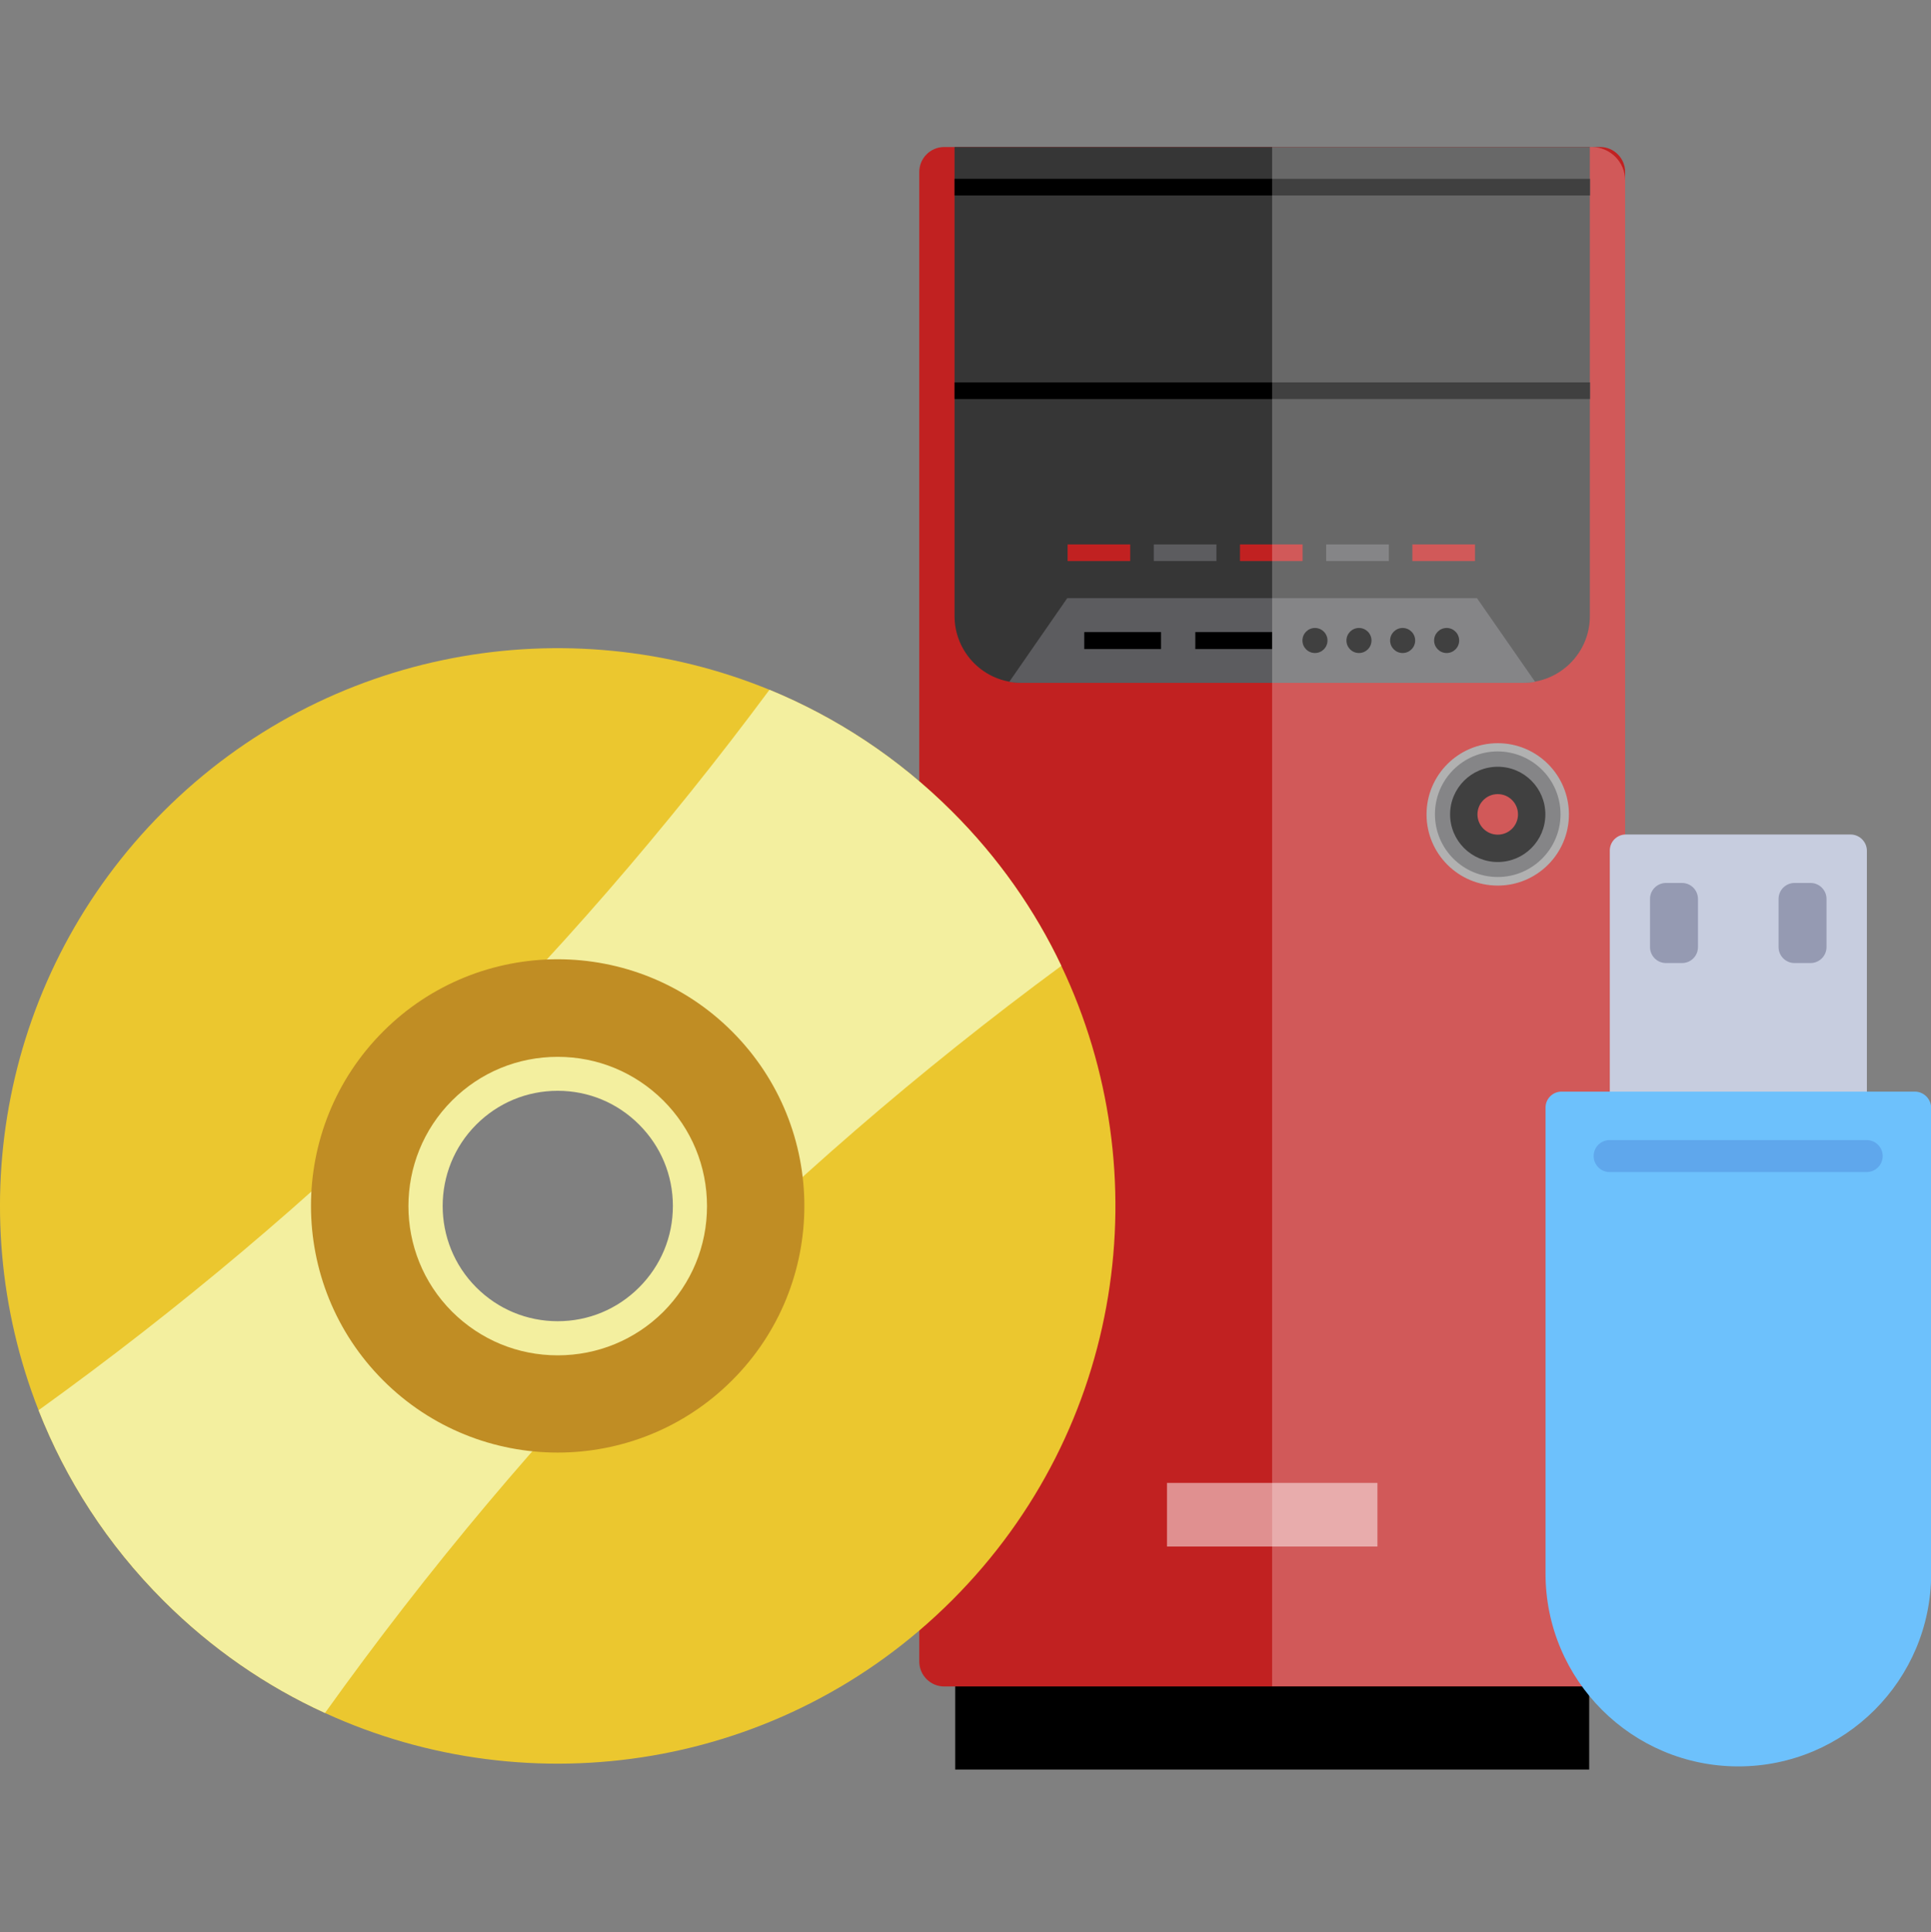 <?xml version="1.0" encoding="utf-8"?>
<!-- Generator: Adobe Illustrator 22.1.0, SVG Export Plug-In . SVG Version: 6.00 Build 0)  -->
<svg version="1.1" xmlns="http://www.w3.org/2000/svg" xmlns:xlink="http://www.w3.org/1999/xlink" x="0px" y="0px"
	 viewBox="0 0 1171.7 1172.2" style="enable-background:new 0 0 1171.7 1172.2;" xml:space="preserve">
<rect x="0" y="0" width="1171.7" height="1172.2" fill="#808080" stroke="none"/>
<style type="text/css">
	.st0{display:none;}
	.st1{display:inline;fill:none;}
	.st2{display:inline;fill:#FFFFFF;}
	.st3{fill:#C12121;}
	.st4{fill:#363636;}
	.st5{fill:#5C5C5F;}
	.st6{fill:#979797;}
	.st7{opacity:0.5;}
	.st8{fill:#FFFFFF;}
	.st9{opacity:0.25;}
	.st10{fill:#EBC72F;}
	.st11{fill:#F3EF9F;}
	.st12{fill:#C08D24;}
	.st13{fill:#C7CDDF;}
	.st14{fill:#959AB2;}
	.st15{fill:#6DC1FC;}
	.st16{fill:#5FA7EC;}
</style>
<g id="Прямоугольник_1_xA0_Изображение_1_">
</g>
<g id="Protection_of_software_and_audio_x2F_video_files_distributed__on_US__x28_копия_x29_">
	
		<g id="Защита_корпоративной_информации__от_утечки_данных_и_несанкциони_3_" class="st0">
		<rect x="-1371.2" y="229.8" class="st1" width="1620" height="588.5"/>
		<path class="st2" d="M-1322.9,249.7c-7,0-12.4,2.6-16.3,7.9c-3.8,5.3-5.8,12.6-5.8,22c0,19.6,7.3,29.4,22,29.4
			c6.2,0,13.6-1.5,22.4-4.6v15.6c-7.2,3-15.3,4.5-24.1,4.5c-12.8,0-22.5-3.9-29.3-11.6c-6.8-7.7-10.1-18.9-10.1-33.4
			c0-9.1,1.7-17.1,5-24c3.3-6.9,8.1-12.1,14.3-15.8c6.2-3.7,13.5-5.5,21.9-5.5c8.5,0,17.1,2.1,25.7,6.2l-6,15.1
			c-3.3-1.6-6.6-2.9-9.9-4.1C-1316.4,250.3-1319.7,249.7-1322.9,249.7z"/>
		<path class="st2" d="M-1222.2,289.6c0,10.9-2.9,19.5-8.6,25.6c-5.8,6.2-13.8,9.2-24.1,9.2c-6.4,0-12.1-1.4-17.1-4.2
			s-8.7-6.9-11.4-12.2s-4-11.5-4-18.5c0-11,2.9-19.5,8.6-25.6c5.7-6.1,13.8-9.1,24.1-9.1c6.4,0,12.1,1.4,17.1,4.2
			c4.9,2.8,8.7,6.8,11.4,12.1C-1223.6,276.4-1222.2,282.5-1222.2,289.6z M-1268.7,289.6c0,6.6,1.1,11.7,3.3,15.1
			c2.2,3.4,5.7,5.1,10.7,5.1c4.9,0,8.4-1.7,10.5-5.1c2.1-3.4,3.2-8.4,3.2-15.1c0-6.6-1.1-11.6-3.2-15c-2.2-3.3-5.7-5-10.6-5
			c-4.9,0-8.4,1.7-10.6,5S-1268.7,282.9-1268.7,289.6z"/>
		<path class="st2" d="M-1170.2,324.5c-7.9,0-14.1-2.9-18.6-8.6h-1c0.6,5.6,1,8.8,1,9.7v27.2h-18.3v-96.7h14.9l2.6,8.7h0.8
			c4.3-6.6,10.6-10,19-10c7.9,0,14.1,3.1,18.6,9.2c4.5,6.1,6.7,14.6,6.7,25.5c0,7.2-1.1,13.4-3.2,18.7c-2.1,5.3-5.1,9.3-9,12.1
			C-1160.4,323.1-1165,324.5-1170.2,324.5z M-1175.6,269.5c-4.5,0-7.8,1.4-9.9,4.2c-2.1,2.8-3.2,7.4-3.2,13.8v2
			c0,7.2,1.1,12.4,3.2,15.5c2.1,3.1,5.5,4.7,10.2,4.7c8.2,0,12.3-6.8,12.3-20.3c0-6.6-1-11.6-3-14.9
			C-1168.1,271.1-1171.3,269.5-1175.6,269.5z"/>
		<path class="st2" d="M-1138.9,256.1h20.1l12.7,37.8c1.1,3.3,1.8,7.2,2.2,11.7h0.4c0.4-4.1,1.3-8,2.6-11.7l12.4-37.8h19.6
			l-28.4,75.7c-2.6,7-6.3,12.3-11.1,15.7c-4.8,3.5-10.5,5.2-16.9,5.2c-3.2,0-6.3-0.3-9.3-1v-14.5c2.2,0.5,4.6,0.8,7.2,0.8
			c3.2,0,6.1-1,8.5-3c2.4-2,4.3-5,5.7-9l1.1-3.3L-1138.9,256.1z"/>
		<path class="st2" d="M-990.5,324.5c-7.9,0-14.1-2.9-18.6-8.6h-1c0.6,5.6,1,8.8,1,9.7v27.2h-18.3v-96.7h14.9l2.6,8.7h0.8
			c4.3-6.6,10.6-10,19-10c7.9,0,14.1,3.1,18.6,9.2c4.5,6.1,6.7,14.6,6.7,25.5c0,7.2-1.1,13.4-3.2,18.7c-2.1,5.3-5.1,9.3-9,12.1
			C-980.7,323.1-985.2,324.5-990.5,324.5z M-995.9,269.5c-4.5,0-7.8,1.4-9.9,4.2c-2.1,2.8-3.2,7.4-3.2,13.8v2
			c0,7.2,1.1,12.4,3.2,15.5c2.1,3.1,5.5,4.7,10.2,4.7c8.2,0,12.3-6.8,12.3-20.3c0-6.6-1-11.6-3-14.9
			C-988.4,271.1-991.5,269.5-995.9,269.5z"/>
		<path class="st2" d="M-912,254.8c2.5,0,4.5,0.2,6.2,0.5l-1.4,17.2c-1.5-0.4-3.3-0.6-5.4-0.6c-5.8,0-10.4,1.5-13.7,4.5
			c-3.3,3-4.9,7.2-4.9,12.6v34.2h-18.3v-67.1h13.9l2.7,11.3h0.9c2.1-3.8,4.9-6.8,8.4-9.1C-920,256-916.2,254.8-912,254.8z"/>
		<path class="st2" d="M-832.6,289.6c0,10.9-2.9,19.5-8.6,25.6c-5.8,6.2-13.8,9.2-24.1,9.2c-6.4,0-12.1-1.4-17.1-4.2
			s-8.7-6.9-11.4-12.2s-4-11.5-4-18.5c0-11,2.9-19.5,8.6-25.6c5.7-6.1,13.8-9.1,24.1-9.1c6.4,0,12.1,1.4,17.1,4.2
			c4.9,2.8,8.7,6.8,11.4,12.1C-834,276.4-832.6,282.5-832.6,289.6z M-879.1,289.6c0,6.6,1.1,11.7,3.3,15.1c2.2,3.4,5.7,5.1,10.7,5.1
			c4.9,0,8.4-1.7,10.5-5.1c2.1-3.4,3.2-8.4,3.2-15.1c0-6.6-1.1-11.6-3.2-15c-2.2-3.3-5.7-5-10.6-5c-4.9,0-8.4,1.7-10.6,5
			S-879.1,282.9-879.1,289.6z"/>
		<path class="st2" d="M-789.2,309.9c3.2,0,7-0.7,11.5-2.1v13.6c-4.6,2-10.2,3.1-16.8,3.1c-7.3,0-12.7-1.9-16-5.6
			c-3.3-3.7-5-9.3-5-16.7v-32.4h-8.8v-7.7l10.1-6.1l5.3-14.2h11.7v14.3h18.8v13.8h-18.8v32.4c0,2.6,0.7,4.5,2.2,5.8
			C-793.5,309.2-791.6,309.9-789.2,309.9z"/>
		<path class="st2" d="M-733.7,324.5c-10.8,0-19.3-3-25.3-8.9c-6.1-6-9.1-14.4-9.1-25.3c0-11.3,2.8-19.9,8.4-26.1
			c5.6-6.1,13.4-9.2,23.3-9.2c9.5,0,16.9,2.7,22.2,8.1s7.9,12.9,7.9,22.4v8.9h-43.3c0.2,5.2,1.7,9.3,4.6,12.2
			c2.9,2.9,6.9,4.4,12.1,4.4c4,0,7.9-0.4,11.5-1.3s7.4-2.2,11.3-4v14.2c-3.2,1.6-6.6,2.8-10.3,3.6
			C-724,324.1-728.5,324.5-733.7,324.5z M-736.3,267.9c-3.9,0-6.9,1.2-9.1,3.7c-2.2,2.5-3.5,6-3.8,10.5h25.7
			c-0.1-4.5-1.3-8-3.5-10.5S-732.4,267.9-736.3,267.9z"/>
		<path class="st2" d="M-664.2,324.5c-20.9,0-31.4-11.5-31.4-34.4c0-11.4,2.8-20.1,8.5-26.2c5.7-6,13.8-9,24.4-9
			c7.8,0,14.7,1.5,20.9,4.6l-5.4,14.2c-2.9-1.2-5.6-2.1-8-2.9c-2.5-0.7-5-1.1-7.4-1.1c-9.5,0-14.3,6.8-14.3,20.3
			c0,13.1,4.8,19.7,14.3,19.7c3.5,0,6.8-0.5,9.8-1.4c3-0.9,6-2.4,9-4.4v15.7c-3,1.9-6,3.2-9,3.9
			C-655.8,324.1-659.6,324.5-664.2,324.5z"/>
		<path class="st2" d="M-599.9,309.9c3.2,0,7-0.7,11.5-2.1v13.6c-4.6,2-10.2,3.1-16.8,3.1c-7.3,0-12.7-1.9-16-5.6
			c-3.3-3.7-5-9.3-5-16.7v-32.4h-8.8v-7.7l10.1-6.1l5.3-14.2h11.7v14.3h18.8v13.8h-18.8v32.4c0,2.6,0.7,4.5,2.2,5.8
			C-604.2,309.2-602.3,309.9-599.9,309.9z"/>
		<path class="st2" d="M-575.6,238.7c0-6,3.3-8.9,10-8.9c6.6,0,10,3,10,8.9c0,2.8-0.8,5.1-2.5,6.6c-1.7,1.6-4.2,2.4-7.5,2.4
			C-572.3,247.8-575.6,244.8-575.6,238.7z M-556.5,323.3h-18.3v-67.1h18.3V323.3z"/>
		<path class="st2" d="M-476.2,289.6c0,10.9-2.9,19.5-8.6,25.6c-5.8,6.2-13.8,9.2-24.1,9.2c-6.4,0-12.1-1.4-17.1-4.2
			s-8.7-6.9-11.4-12.2s-4-11.5-4-18.5c0-11,2.9-19.5,8.6-25.6c5.7-6.1,13.8-9.1,24.1-9.1c6.4,0,12.1,1.4,17.1,4.2
			c4.9,2.8,8.7,6.8,11.4,12.1C-477.6,276.4-476.2,282.5-476.2,289.6z M-522.7,289.6c0,6.6,1.1,11.7,3.3,15.1
			c2.2,3.4,5.7,5.1,10.7,5.1c4.9,0,8.4-1.7,10.5-5.1c2.1-3.4,3.2-8.4,3.2-15.1c0-6.6-1.1-11.6-3.2-15c-2.2-3.3-5.7-5-10.6-5
			c-4.9,0-8.4,1.7-10.6,5S-522.7,282.9-522.7,289.6z"/>
		<path class="st2" d="M-399.1,323.3h-18.3V284c0-4.8-0.9-8.5-2.6-10.9c-1.7-2.4-4.5-3.6-8.2-3.6c-5.1,0-8.8,1.7-11.1,5.1
			s-3.4,9.1-3.4,17v31.6h-18.3v-67.1h14l2.5,8.6h1c2-3.2,4.9-5.7,8.4-7.4c3.6-1.7,7.7-2.5,12.2-2.5c7.8,0,13.7,2.1,17.8,6.3
			c4,4.2,6.1,10.3,6.1,18.3V323.3z"/>
		<path class="st2" d="M-1306.4,470.9l-5.2-23.5l-7-29.7h-0.4l-12.3,53.2h-19.7l-19.1-67.1h18.3l7.7,29.7c1.2,5.3,2.5,12.7,3.8,22
			h0.4c0.2-3,0.9-7.9,2.1-14.5l1-5.1l8.3-32.2h20.2l7.9,32.2c0.2,0.9,0.4,2.2,0.8,3.9c0.3,1.7,0.7,3.6,1,5.5
			c0.3,1.9,0.6,3.8,0.9,5.7c0.3,1.9,0.4,3.4,0.5,4.5h0.4c0.4-2.9,1-6.8,1.9-11.9c0.9-5,1.6-8.4,2-10.2l8-29.7h18l-19.3,67.1H-1306.4
			z"/>
		<path class="st2" d="M-1257.1,386.3c0-6,3.3-8.9,10-8.9c6.6,0,10,3,10,8.9c0,2.8-0.8,5.1-2.5,6.6c-1.7,1.6-4.2,2.4-7.5,2.4
			C-1253.8,395.4-1257.1,392.4-1257.1,386.3z M-1238,470.9h-18.3v-67.1h18.3V470.9z"/>
		<path class="st2" d="M-1190.5,457.5c3.2,0,7-0.7,11.5-2.1V469c-4.6,2-10.2,3.1-16.8,3.1c-7.3,0-12.7-1.9-16-5.6
			c-3.3-3.7-5-9.3-5-16.7v-32.4h-8.8v-7.7l10.1-6.1l5.3-14.2h11.7v14.3h18.8v13.8h-18.8v32.4c0,2.6,0.7,4.5,2.2,5.8
			C-1194.9,456.8-1192.9,457.5-1190.5,457.5z"/>
		<path class="st2" d="M-1103.4,470.9h-18.3v-39.2c0-9.7-3.6-14.5-10.8-14.5c-5.1,0-8.8,1.7-11.1,5.2s-3.4,9.1-3.4,16.9v31.6h-18.3
			v-93.5h18.3v19c0,1.5-0.1,5-0.4,10.5l-0.4,5.4h1c4.1-6.6,10.6-9.8,19.5-9.8c7.9,0,13.9,2.1,18,6.4c4.1,4.2,6.1,10.3,6.1,18.3
			V470.9z"/>
		<path class="st2" d="M-1015.3,402.4c7.9,0,14.1,3.1,18.6,9.3c4.5,6.2,6.7,14.7,6.7,25.4c0,11.1-2.3,19.7-6.9,25.8
			c-4.6,6.1-10.9,9.1-18.9,9.1c-7.9,0-14.1-2.9-18.6-8.6h-1.3l-3.1,7.4h-14v-93.5h18.3v21.7c0,2.8-0.2,7.2-0.7,13.3h0.7
			C-1030,405.8-1023.7,402.4-1015.3,402.4z M-1021.2,417.1c-4.5,0-7.8,1.4-9.9,4.2c-2.1,2.8-3.2,7.4-3.2,13.8v2
			c0,7.2,1.1,12.4,3.2,15.5c2.1,3.1,5.5,4.7,10.2,4.7c3.8,0,6.8-1.7,9-5.2c2.2-3.5,3.3-8.5,3.3-15.1s-1.1-11.6-3.4-14.9
			C-1014.2,418.8-1017.3,417.1-1021.2,417.1z"/>
		<path class="st2" d="M-975.6,386.3c0-6,3.3-8.9,10-8.9c6.6,0,10,3,10,8.9c0,2.8-0.8,5.1-2.5,6.6c-1.7,1.6-4.2,2.4-7.5,2.4
			C-972.3,395.4-975.6,392.4-975.6,386.3z M-956.5,470.9h-18.3v-67.1h18.3V470.9z"/>
		<path class="st2" d="M-875.3,470.9h-18.3v-39.2c0-4.8-0.9-8.5-2.6-10.9c-1.7-2.4-4.5-3.6-8.2-3.6c-5.1,0-8.8,1.7-11.1,5.1
			s-3.4,9.1-3.4,17v31.6h-18.3v-67.1h14l2.5,8.6h1c2-3.2,4.9-5.7,8.4-7.4c3.6-1.7,7.7-2.5,12.2-2.5c7.8,0,13.7,2.1,17.8,6.3
			c4,4.2,6.1,10.3,6.1,18.3V470.9z"/>
		<path class="st2" d="M-835.2,472.1c-7.9,0-14.1-3.1-18.6-9.2c-4.5-6.1-6.8-14.6-6.8-25.5c0-11,2.3-19.6,6.9-25.7
			c4.6-6.1,10.9-9.2,18.9-9.2c8.4,0,14.9,3.3,19.3,9.8h0.6c-0.9-5-1.4-9.5-1.4-13.4v-21.5h18.4v93.5h-14.1l-3.5-8.7h-0.8
			C-820.3,468.7-826.6,472.1-835.2,472.1z M-828.7,457.5c4.7,0,8.1-1.4,10.3-4.1c2.2-2.7,3.4-7.3,3.6-13.9v-2
			c0-7.2-1.1-12.4-3.3-15.5c-2.2-3.1-5.8-4.7-10.8-4.7c-4.1,0-7.3,1.7-9.5,5.2c-2.3,3.5-3.4,8.5-3.4,15.1s1.1,11.6,3.4,14.9
			S-833,457.5-828.7,457.5z"/>
		<path class="st2" d="M-779.4,386.3c0-6,3.3-8.9,10-8.9c6.6,0,10,3,10,8.9c0,2.8-0.8,5.1-2.5,6.6c-1.7,1.6-4.2,2.4-7.5,2.4
			C-776,395.4-779.4,392.4-779.4,386.3z M-760.3,470.9h-18.3v-67.1h18.3V470.9z"/>
		<path class="st2" d="M-679.1,470.9h-18.3v-39.2c0-4.8-0.9-8.5-2.6-10.9c-1.7-2.4-4.5-3.6-8.2-3.6c-5.1,0-8.8,1.7-11.1,5.1
			s-3.4,9.1-3.4,17v31.6H-741v-67.1h14l2.5,8.6h1c2-3.2,4.9-5.7,8.4-7.4c3.6-1.7,7.7-2.5,12.2-2.5c7.8,0,13.7,2.1,17.8,6.3
			c4,4.2,6.1,10.3,6.1,18.3V470.9z"/>
		<path class="st2" d="M-601.8,403.7v9.3l-10.5,2.7c1.9,3,2.9,6.4,2.9,10.1c0,7.2-2.5,12.8-7.5,16.8c-5,4-12,6-20.9,6l-3.3-0.2
			l-2.7-0.3c-1.9,1.4-2.8,3-2.8,4.8c0,2.6,3.4,4,10.1,4h11.4c7.4,0,13,1.6,16.8,4.7c3.9,3.2,5.8,7.8,5.8,13.9
			c0,7.8-3.3,13.9-9.8,18.3c-6.5,4.3-15.9,6.5-28.2,6.5c-9.4,0-16.5-1.6-21.5-4.9c-4.9-3.3-7.4-7.8-7.4-13.7c0-4,1.3-7.4,3.8-10.1
			c2.5-2.7,6.2-4.7,11.1-5.8c-1.9-0.8-3.5-2.1-4.9-3.9c-1.4-1.8-2.1-3.8-2.1-5.8c0-2.6,0.7-4.7,2.2-6.4c1.5-1.7,3.6-3.4,6.4-5
			c-3.5-1.5-6.3-4-8.4-7.3c-2.1-3.4-3.1-7.3-3.1-11.9c0-7.3,2.4-13,7.1-17c4.8-4,11.6-6,20.4-6c1.9,0,4.1,0.2,6.7,0.5
			c2.6,0.3,4.2,0.6,5,0.8H-601.8z M-653.6,480.3c0,2.5,1.2,4.5,3.6,5.9c2.4,1.4,5.8,2.2,10.2,2.2c6.6,0,11.7-0.9,15.4-2.7
			s5.6-4.3,5.6-7.4c0-2.5-1.1-4.3-3.3-5.2c-2.2-1-5.6-1.4-10.2-1.4h-9.5c-3.4,0-6.2,0.8-8.4,2.4
			C-652.5,475.6-653.6,477.7-653.6,480.3z M-646.9,425.7c0,3.6,0.8,6.5,2.5,8.6c1.7,2.1,4.2,3.2,7.6,3.2c3.4,0,6-1.1,7.6-3.2
			c1.6-2.1,2.4-5,2.4-8.6c0-8.1-3.3-12.1-10-12.1C-643.6,413.6-646.9,417.6-646.9,425.7z"/>
		<path class="st2" d="M-1353.6,656.7c2.4,0,4.4-0.2,6.2-0.6v3c-1.8,0.6-3.9,0.9-6.2,0.9c-3.6,0-6.3-1-8-2.9c-1.7-1.9-2.6-5-2.6-9.1
			v-26.4h-6.1v-2.2l6.1-1.7l1.9-9.2h1.9v9.9h12v3.2h-12v25.9c0,3.1,0.6,5.5,1.7,7C-1357.7,655.9-1356,656.7-1353.6,656.7z"/>
		<path class="st2" d="M-1304.8,638.8c0,6.7-1.6,11.9-4.9,15.6s-7.7,5.6-13.4,5.6c-3.6,0-6.7-0.9-9.5-2.6c-2.7-1.7-4.8-4.2-6.3-7.4
			c-1.5-3.2-2.2-7-2.2-11.2c0-6.7,1.6-11.9,4.9-15.6c3.2-3.7,7.7-5.6,13.3-5.6c5.6,0,10,1.9,13.2,5.7
			C-1306.4,627-1304.8,632.2-1304.8,638.8z M-1337.1,638.8c0,5.6,1.2,10,3.7,13.1c2.5,3.1,6,4.7,10.5,4.7s8-1.6,10.5-4.7
			s3.7-7.5,3.7-13.1c0-5.6-1.2-10-3.7-13.1c-2.5-3.1-6-4.7-10.5-4.7s-8,1.5-10.4,4.6C-1335.8,628.7-1337.1,633.1-1337.1,638.8z"/>
		<path class="st2" d="M-1256,660c-6.3,0-10.9-2.4-13.8-7.1h-0.3l0.1,3.2c0.1,1.9,0.2,3.9,0.2,6.1v15.6h-3.7v-59.4h3.2l0.7,5.8h0.2
			c2.8-4.4,7.3-6.6,13.5-6.6c5.5,0,9.7,1.8,12.6,5.4c2.9,3.6,4.3,8.9,4.3,15.8c0,6.7-1.5,11.9-4.6,15.6
			C-1246.6,658.2-1250.7,660-1256,660z M-1256.1,656.7c4.2,0,7.4-1.6,9.7-4.7c2.3-3.1,3.4-7.5,3.4-13c0-12-4.3-18-13-18
			c-4.8,0-8.3,1.3-10.5,3.9c-2.2,2.6-3.3,6.9-3.3,12.8v1.2c0,6.4,1.1,11,3.2,13.7C-1264.4,655.3-1260.9,656.7-1256.1,656.7z"/>
		<path class="st2" d="M-1199.2,659.3v-26.5c0-4.1-0.9-7.1-2.6-9s-4.4-2.8-8-2.8c-4.9,0-8.5,1.2-10.7,3.7s-3.4,6.5-3.4,12v22.6h-3.7
			v-58.5h3.7v18.6l-0.2,5.2h0.3c1.5-2.5,3.5-4.2,5.8-5.3c2.3-1.1,5.2-1.7,8.7-1.7c9.3,0,13.9,5,13.9,14.9v26.7H-1199.2z"/>
		<path class="st2" d="M-1189.1,618.4h3.8l8.6,22.9c2.6,7,4.3,11.8,5,14.3h0.2c1.1-3.2,2.8-8.1,5.2-14.5l8.6-22.7h3.8l-18.3,47.5
			c-1.5,3.9-2.7,6.5-3.7,7.8c-1,1.4-2.2,2.4-3.5,3c-1.3,0.7-3,1-4.9,1c-1.4,0-3-0.3-4.8-0.8v-3.2c1.5,0.4,3,0.6,4.7,0.6
			c1.3,0,2.4-0.3,3.4-0.9s1.9-1.5,2.7-2.8c0.8-1.3,1.7-3.3,2.7-6c1-2.7,1.7-4.5,2-5.4L-1189.1,618.4z"/>
		<path class="st2" d="M-1121.6,648.6c0,3.7-1.4,6.5-4.2,8.4s-6.7,3-11.8,3c-5.5,0-9.8-0.8-13-2.5v-4c4.1,2.1,8.4,3.1,13,3.1
			c4,0,7.1-0.7,9.2-2c2.1-1.3,3.1-3.1,3.1-5.4c0-2.1-0.8-3.8-2.5-5.2c-1.7-1.4-4.4-2.8-8.2-4.1c-4.1-1.5-7-2.8-8.6-3.8
			s-2.9-2.3-3.7-3.6c-0.8-1.3-1.3-3-1.3-4.9c0-3.1,1.3-5.5,3.9-7.3c2.6-1.8,6.2-2.7,10.8-2.7c4.4,0,8.6,0.8,12.6,2.5l-1.4,3.4
			c-4-1.7-7.7-2.5-11.2-2.5c-3.3,0-6,0.6-7.9,1.7c-2,1.1-2.9,2.6-2.9,4.6c0,2.1,0.8,3.8,2.3,5.1s4.5,2.7,8.9,4.3
			c3.7,1.3,6.4,2.5,8,3.6c1.7,1.1,2.9,2.3,3.8,3.6C-1122,645.2-1121.6,646.8-1121.6,648.6z"/>
		<path class="st2" d="M-1111.6,607c0-2.4,0.8-3.6,2.4-3.6c0.8,0,1.4,0.3,1.8,0.9c0.4,0.6,0.7,1.5,0.7,2.7c0,1.1-0.2,2-0.7,2.7
			c-0.4,0.7-1,1-1.8,1C-1110.8,610.7-1111.6,609.5-1111.6,607z M-1107.3,659.3h-3.7v-40.9h3.7V659.3z"/>
		<path class="st2" d="M-1077.3,660c-5.8,0-10.4-1.8-13.7-5.5s-5-8.8-5-15.4c0-6.8,1.7-12,5.2-15.8c3.4-3.8,8.1-5.7,14.1-5.7
			c3.5,0,6.9,0.6,10.2,1.8l-1,3.3c-3.5-1.2-6.6-1.8-9.2-1.8c-5,0-8.8,1.5-11.4,4.6c-2.6,3.1-3.9,7.6-3.9,13.4c0,5.5,1.3,9.8,3.9,13
			c2.6,3.1,6.2,4.7,10.8,4.7c3.7,0,7.2-0.7,10.3-2v3.5C-1069.6,659.4-1073.1,660-1077.3,660z"/>
		<path class="st2" d="M-1032.2,659.3l-0.9-6.5h-0.3c-2.1,2.6-4.2,4.5-6.3,5.6c-2.2,1.1-4.7,1.6-7.7,1.6c-4,0-7.1-1-9.4-3.1
			c-2.2-2.1-3.3-4.9-3.3-8.5c0-4,1.7-7.1,5-9.3c3.3-2.2,8.1-3.4,14.4-3.5l7.8-0.2v-2.7c0-3.9-0.8-6.8-2.4-8.8c-1.6-2-4.1-3-7.6-3
			c-3.8,0-7.7,1.1-11.8,3.2l-1.4-3.2c4.5-2.1,8.9-3.2,13.3-3.2c4.5,0,7.8,1.2,10.1,3.5c2.2,2.3,3.3,6,3.3,10.9v27.2H-1032.2z
			 M-1047.3,656.6c4.4,0,7.8-1.2,10.3-3.7c2.5-2.5,3.8-6,3.8-10.4v-4l-7.1,0.3c-5.7,0.3-9.8,1.2-12.3,2.7c-2.4,1.5-3.7,3.9-3.7,7.1
			c0,2.6,0.8,4.5,2.3,6S-1050.1,656.6-1047.3,656.6z"/>
		<path class="st2" d="M-1012.5,659.3h-3.7v-58.5h3.7V659.3z"/>
		<path class="st2" d="M-945,638.8c0,6.7-1.6,11.9-4.9,15.6s-7.7,5.6-13.4,5.6c-3.6,0-6.7-0.9-9.5-2.6c-2.7-1.7-4.8-4.2-6.3-7.4
			c-1.5-3.2-2.2-7-2.2-11.2c0-6.7,1.6-11.9,4.9-15.6c3.2-3.7,7.7-5.6,13.3-5.6c5.6,0,10,1.9,13.2,5.7
			C-946.6,627-945,632.2-945,638.8z M-977.3,638.8c0,5.6,1.2,10,3.7,13.1s6,4.7,10.5,4.7s8-1.6,10.5-4.7c2.5-3.1,3.7-7.5,3.7-13.1
			c0-5.6-1.2-10-3.7-13.1c-2.5-3.1-6-4.7-10.5-4.7s-8,1.5-10.4,4.6C-976.1,628.7-977.3,633.1-977.3,638.8z"/>
		<path class="st2" d="M-916.5,617.6c5.7,0,10,1.8,12.9,5.4c2.9,3.6,4.3,8.9,4.3,15.8c0,6.8-1.5,12-4.6,15.7
			c-3,3.7-7.3,5.5-12.8,5.5c-2.9,0-5.5-0.6-7.9-1.8s-4.2-2.9-5.5-5.1h-0.3l-1.1,6.2h-2.3v-58.5h3.7v14.7c0,2.2-0.1,4.2-0.2,6.1
			l-0.1,3.2h0.3c1.6-2.5,3.4-4.3,5.6-5.4C-922.2,618.2-919.5,617.6-916.5,617.6z M-916.5,621c-4.8,0-8.3,1.4-10.3,4.1
			c-2.1,2.8-3.1,7.3-3.1,13.6v0.6c0,6.2,1.1,10.6,3.3,13.3c2.2,2.7,5.5,4,10.1,4c4.5,0,7.8-1.6,10.1-4.7c2.3-3.1,3.4-7.6,3.4-13.3
			C-903.1,626.9-907.6,621-916.5,621z"/>
		<path class="st2" d="M-893.3,677.7c-2,0-3.7-0.3-5.1-0.9v-3.2c1.7,0.5,3.3,0.8,4.9,0.8c3.8,0,5.7-2.2,5.7-6.6v-49.3h3.7v48.8
			c0,3.4-0.8,6-2.4,7.8C-888.1,676.8-890.4,677.7-893.3,677.7z M-888.4,607c0-2.4,0.8-3.6,2.4-3.6c0.8,0,1.4,0.3,1.8,0.9
			c0.4,0.6,0.7,1.5,0.7,2.7c0,1.1-0.2,2-0.7,2.7c-0.4,0.7-1,1-1.8,1C-887.6,610.7-888.4,609.5-888.4,607z"/>
		<path class="st2" d="M-854,660c-5.9,0-10.6-1.8-13.9-5.5c-3.3-3.7-5-8.8-5-15.4c0-6.5,1.6-11.7,4.8-15.7c3.2-3.9,7.5-5.9,13-5.9
			c4.8,0,8.6,1.7,11.4,5c2.8,3.4,4.2,7.9,4.2,13.7v3h-29.4c0,5.6,1.4,9.9,3.9,12.9c2.6,3,6.2,4.4,11,4.4c2.3,0,4.4-0.2,6.1-0.5
			c1.8-0.3,4-1,6.7-2.1v3.4c-2.3,1-4.4,1.7-6.4,2C-849.5,659.8-851.6,660-854,660z M-855.1,620.9c-3.9,0-7.1,1.3-9.5,3.9
			c-2.4,2.6-3.8,6.3-4.2,11.2h25.3c0-4.7-1-8.4-3.1-11.1C-848.6,622.2-851.4,620.9-855.1,620.9z"/>
		<path class="st2" d="M-811.9,660c-5.8,0-10.4-1.8-13.7-5.5s-5-8.8-5-15.4c0-6.8,1.7-12,5.2-15.8c3.4-3.8,8.1-5.7,14.1-5.7
			c3.5,0,6.9,0.6,10.2,1.8l-1,3.3c-3.5-1.2-6.6-1.8-9.2-1.8c-5,0-8.8,1.5-11.4,4.6c-2.6,3.1-3.9,7.6-3.9,13.4c0,5.5,1.3,9.8,3.9,13
			c2.6,3.1,6.2,4.7,10.8,4.7c3.7,0,7.2-0.7,10.3-2v3.5C-804.2,659.4-807.7,660-811.9,660z"/>
		<path class="st2" d="M-780.8,656.7c2.4,0,4.4-0.2,6.2-0.6v3c-1.8,0.6-3.9,0.9-6.2,0.9c-3.6,0-6.3-1-8-2.9c-1.7-1.9-2.6-5-2.6-9.1
			v-26.4h-6.1v-2.2l6.1-1.7l1.9-9.2h1.9v9.9h12v3.2h-12v25.9c0,3.1,0.6,5.5,1.7,7C-784.9,655.9-783.2,656.7-780.8,656.7z"/>
		<path class="st2" d="M-740.5,648.6c0,3.7-1.4,6.5-4.2,8.4s-6.7,3-11.8,3c-5.5,0-9.8-0.8-13-2.5v-4c4.1,2.1,8.4,3.1,13,3.1
			c4,0,7.1-0.7,9.2-2s3.1-3.1,3.1-5.4c0-2.1-0.8-3.8-2.5-5.2c-1.7-1.4-4.4-2.8-8.2-4.1c-4.1-1.5-7-2.8-8.6-3.8s-2.9-2.3-3.7-3.6
			s-1.3-3-1.3-4.9c0-3.1,1.3-5.5,3.9-7.3c2.6-1.8,6.2-2.7,10.8-2.7c4.4,0,8.6,0.8,12.6,2.5l-1.4,3.4c-4-1.7-7.7-2.5-11.2-2.5
			c-3.3,0-6,0.6-7.9,1.7c-2,1.1-2.9,2.6-2.9,4.6c0,2.1,0.8,3.8,2.3,5.1c1.5,1.3,4.5,2.7,8.9,4.3c3.7,1.3,6.4,2.5,8,3.6
			c1.7,1.1,2.9,2.3,3.8,3.6S-740.5,646.8-740.5,648.6z"/>
		<path class="st2" d="M-699.2,656.7c2.4,0,4.4-0.2,6.2-0.6v3c-1.8,0.6-3.9,0.9-6.2,0.9c-3.6,0-6.3-1-8-2.9c-1.7-1.9-2.6-5-2.6-9.1
			v-26.4h-6.1v-2.2l6.1-1.7l1.9-9.2h1.9v9.9h12v3.2h-12v25.9c0,3.1,0.6,5.5,1.7,7C-703.3,655.9-701.5,656.7-699.2,656.7z"/>
		<path class="st2" d="M-650.4,638.8c0,6.7-1.6,11.9-4.9,15.6s-7.7,5.6-13.4,5.6c-3.6,0-6.7-0.9-9.5-2.6c-2.7-1.7-4.8-4.2-6.3-7.4
			c-1.5-3.2-2.2-7-2.2-11.2c0-6.7,1.6-11.9,4.9-15.6c3.2-3.7,7.7-5.6,13.3-5.6c5.6,0,10,1.9,13.2,5.7
			C-652,627-650.4,632.2-650.4,638.8z M-682.6,638.8c0,5.6,1.2,10,3.7,13.1c2.5,3.1,6,4.7,10.5,4.7s8-1.6,10.5-4.7s3.7-7.5,3.7-13.1
			c0-5.6-1.2-10-3.7-13.1c-2.5-3.1-6-4.7-10.5-4.7s-8,1.5-10.4,4.6C-681.4,628.7-682.6,633.1-682.6,638.8z"/>
		<path class="st2" d="M-601.6,660c-6.3,0-10.9-2.4-13.8-7.1h-0.3l0.1,3.2c0.1,1.9,0.2,3.9,0.2,6.1v15.6h-3.7v-59.4h3.2l0.7,5.8h0.2
			c2.8-4.4,7.3-6.6,13.5-6.6c5.5,0,9.7,1.8,12.6,5.4c2.9,3.6,4.3,8.9,4.3,15.8c0,6.7-1.5,11.9-4.6,15.6
			C-592.2,658.2-596.3,660-601.6,660z M-601.7,656.7c4.2,0,7.4-1.6,9.7-4.7c2.3-3.1,3.4-7.5,3.4-13c0-12-4.3-18-13-18
			c-4.8,0-8.3,1.3-10.5,3.9c-2.2,2.6-3.3,6.9-3.3,12.8v1.2c0,6.4,1.1,11,3.2,13.7C-610,655.3-606.5,656.7-601.7,656.7z"/>
		<path class="st2" d="M-557.1,617.6c1.7,0,3.6,0.2,5.6,0.5l-0.7,3.6c-1.7-0.4-3.5-0.6-5.3-0.6c-3.5,0-6.3,1.5-8.6,4.4
			c-2.2,3-3.3,6.7-3.3,11.2v22.6h-3.7v-40.9h3.2l0.4,7.4h0.3c1.7-3,3.5-5.1,5.4-6.3C-562.2,618.2-559.8,617.6-557.1,617.6z"/>
		<path class="st2" d="M-526.8,660c-5.9,0-10.6-1.8-13.9-5.5c-3.3-3.7-5-8.8-5-15.4c0-6.5,1.6-11.7,4.8-15.7c3.2-3.9,7.5-5.9,13-5.9
			c4.8,0,8.6,1.7,11.4,5c2.8,3.4,4.2,7.9,4.2,13.7v3h-29.4c0,5.6,1.4,9.9,3.9,12.9c2.6,3,6.2,4.4,11,4.4c2.3,0,4.4-0.2,6.1-0.5
			c1.8-0.3,4-1,6.7-2.1v3.4c-2.3,1-4.4,1.7-6.4,2C-522.2,659.8-524.4,660-526.8,660z M-527.8,620.9c-3.9,0-7.1,1.3-9.5,3.9
			c-2.4,2.6-3.8,6.3-4.2,11.2h25.3c0-4.7-1-8.4-3.1-11.1C-521.4,622.2-524.2,620.9-527.8,620.9z"/>
		<path class="st2" d="M-492.1,659.3l-15.8-40.9h3.8l10.6,27.8c1.4,3.6,2.5,6.7,3.2,9.3h0.2c1-3.4,2.1-6.5,3.2-9.4l10.6-27.7h3.8
			l-15.8,40.9H-492.1z"/>
		<path class="st2" d="M-449.2,660c-5.9,0-10.6-1.8-13.9-5.5c-3.3-3.7-5-8.8-5-15.4c0-6.5,1.6-11.7,4.8-15.7c3.2-3.9,7.5-5.9,13-5.9
			c4.8,0,8.6,1.7,11.4,5c2.8,3.4,4.2,7.9,4.2,13.7v3h-29.4c0,5.6,1.4,9.9,3.9,12.9c2.6,3,6.2,4.4,11,4.4c2.3,0,4.4-0.2,6.1-0.5
			c1.8-0.3,4-1,6.7-2.1v3.4c-2.3,1-4.4,1.7-6.4,2C-444.6,659.8-446.8,660-449.2,660z M-450.2,620.9c-3.9,0-7.1,1.3-9.5,3.9
			c-2.4,2.6-3.8,6.3-4.2,11.2h25.3c0-4.7-1-8.4-3.1-11.1C-443.8,622.2-446.6,620.9-450.2,620.9z"/>
		<path class="st2" d="M-394.9,659.3v-26.5c0-4.1-0.9-7.1-2.6-9s-4.4-2.8-8-2.8c-4.9,0-8.5,1.2-10.7,3.7c-2.3,2.5-3.4,6.5-3.4,12
			v22.6h-3.7v-40.9h3.2l0.7,5.6h0.2c2.7-4.3,7.4-6.4,14.2-6.4c9.3,0,13.9,5,13.9,14.9v26.7H-394.9z"/>
		<path class="st2" d="M-367.2,656.7c2.4,0,4.4-0.2,6.2-0.6v3c-1.8,0.6-3.9,0.9-6.2,0.9c-3.6,0-6.3-1-8-2.9c-1.7-1.9-2.6-5-2.6-9.1
			v-26.4h-6.1v-2.2l6.1-1.7l1.9-9.2h1.9v9.9h12v3.2h-12v25.9c0,3.1,0.6,5.5,1.7,7C-371.3,655.9-369.6,656.7-367.2,656.7z"/>
		<path class="st2" d="M-1364.9,699.4c0-2.4,0.8-3.6,2.4-3.6c0.8,0,1.4,0.3,1.8,0.9c0.4,0.6,0.7,1.5,0.7,2.7c0,1.1-0.2,2-0.7,2.7
			c-0.4,0.7-1,1-1.8,1C-1364.1,703.1-1364.9,701.9-1364.9,699.4z M-1360.7,751.7h-3.7v-40.9h3.7V751.7z"/>
		<path class="st2" d="M-1343.3,751.7h-3.7v-58.5h3.7V751.7z"/>
		<path class="st2" d="M-1325.9,751.7h-3.7v-58.5h3.7V751.7z"/>
		<path class="st2" d="M-1295.7,752.4c-5.9,0-10.6-1.8-13.9-5.5c-3.3-3.7-5-8.8-5-15.4c0-6.5,1.6-11.7,4.8-15.7
			c3.2-3.9,7.5-5.9,13-5.9c4.8,0,8.6,1.7,11.4,5c2.8,3.4,4.2,7.9,4.2,13.7v3h-29.4c0,5.6,1.4,9.9,3.9,12.9c2.6,3,6.2,4.4,11,4.4
			c2.3,0,4.4-0.2,6.1-0.5c1.8-0.3,4-1,6.7-2.1v3.4c-2.3,1-4.4,1.7-6.4,2S-1293.3,752.4-1295.7,752.4z M-1296.8,713.3
			c-3.9,0-7.1,1.3-9.5,3.9c-2.4,2.6-3.8,6.3-4.2,11.2h25.3c0-4.7-1-8.4-3.1-11.1C-1290.3,714.6-1293.1,713.3-1296.8,713.3z"/>
		<path class="st2" d="M-1238,710.8v2.6l-8.5,0.5c2.3,2.8,3.4,5.9,3.4,9.2c0,3.9-1.3,7.1-3.9,9.6c-2.6,2.4-6.1,3.7-10.5,3.7
			c-1.9,0-3.2-0.1-3.9-0.2c-1.5,0.8-2.6,1.7-3.4,2.7c-0.8,1.1-1.2,2.2-1.2,3.3c0,1.3,0.5,2.3,1.5,2.9c1,0.6,2.7,0.9,5,0.9h7.1
			c4.4,0,7.8,0.9,10.2,2.7c2.4,1.8,3.5,4.4,3.5,8c0,4.3-1.7,7.6-5.2,10c-3.5,2.3-8.5,3.5-14.9,3.5c-5.1,0-9.1-1-11.9-3
			c-2.8-2-4.2-4.7-4.2-8.3c0-2.8,0.9-5.1,2.6-7c1.7-1.9,4.1-3.1,7.1-3.8c-1.2-0.5-2.2-1.3-3-2.2c-0.7-1-1.1-2.1-1.1-3.3
			c0-2.7,1.7-5.1,5.2-7.2c-2.4-1-4.2-2.5-5.6-4.6c-1.3-2.1-2-4.5-2-7.2c0-4.1,1.3-7.4,3.9-9.8c2.6-2.5,6.1-3.7,10.5-3.7
			c2.7,0,4.8,0.3,6.2,0.8H-1238z M-1271.1,758.6c0,5.6,4.2,8.4,12.5,8.4c10.7,0,16.1-3.4,16.1-10.3c0-2.5-0.8-4.2-2.5-5.3
			c-1.7-1.1-4.4-1.7-8.2-1.7h-6.7C-1267.4,749.7-1271.1,752.7-1271.1,758.6z M-1268,723.5c0,3.2,1,5.6,2.9,7.4
			c1.9,1.7,4.5,2.6,7.7,2.6c3.4,0,6-0.9,7.8-2.6c1.8-1.7,2.7-4.2,2.7-7.5c0-3.5-0.9-6.1-2.8-7.8c-1.9-1.7-4.5-2.6-7.8-2.6
			c-3.3,0-5.8,0.9-7.7,2.8S-1268,720.2-1268,723.5z"/>
		<path class="st2" d="M-1204.8,751.7l-0.9-6.5h-0.3c-2.1,2.6-4.2,4.5-6.3,5.6c-2.2,1.1-4.7,1.6-7.7,1.6c-4,0-7.1-1-9.4-3.1
			c-2.2-2.1-3.3-4.9-3.3-8.5c0-4,1.7-7.1,5-9.3c3.3-2.2,8.1-3.4,14.4-3.5l7.8-0.2v-2.7c0-3.9-0.8-6.8-2.4-8.8c-1.6-2-4.1-3-7.6-3
			c-3.8,0-7.7,1.1-11.8,3.2l-1.4-3.2c4.5-2.1,8.9-3.2,13.3-3.2c4.5,0,7.8,1.2,10.1,3.5c2.2,2.3,3.3,6,3.3,10.9v27.2H-1204.8z
			 M-1219.9,749c4.4,0,7.8-1.2,10.3-3.7c2.5-2.5,3.8-6,3.8-10.4v-4l-7.1,0.3c-5.7,0.3-9.8,1.2-12.3,2.7c-2.4,1.5-3.7,3.9-3.7,7.1
			c0,2.6,0.8,4.5,2.4,6C-1224.9,748.3-1222.7,749-1219.9,749z"/>
		<path class="st2" d="M-1185.1,751.7h-3.7v-58.5h3.7V751.7z"/>
		<path class="st2" d="M-1135.1,752.4c-5.8,0-10.4-1.8-13.7-5.5s-5-8.8-5-15.4c0-6.8,1.7-12,5.2-15.8c3.4-3.8,8.1-5.7,14.1-5.7
			c3.5,0,6.9,0.6,10.2,1.8l-1,3.3c-3.5-1.2-6.6-1.8-9.2-1.8c-5,0-8.8,1.5-11.4,4.6c-2.6,3.1-3.9,7.6-3.9,13.4c0,5.5,1.3,9.8,3.9,13
			c2.6,3.1,6.2,4.7,10.8,4.7c3.7,0,7.2-0.7,10.3-2v3.5C-1127.5,751.8-1130.9,752.4-1135.1,752.4z"/>
		<path class="st2" d="M-1081.1,731.2c0,6.7-1.6,11.9-4.9,15.6s-7.7,5.6-13.4,5.6c-3.6,0-6.7-0.9-9.5-2.6c-2.7-1.7-4.8-4.2-6.3-7.4
			c-1.5-3.2-2.2-7-2.2-11.2c0-6.7,1.6-11.9,4.9-15.6c3.2-3.7,7.7-5.6,13.3-5.6c5.6,0,10,1.9,13.2,5.7
			C-1082.7,719.4-1081.1,724.6-1081.1,731.2z M-1113.3,731.2c0,5.6,1.2,10,3.7,13.1s6,4.7,10.5,4.7s8-1.6,10.5-4.7
			c2.5-3.1,3.7-7.5,3.7-13.1c0-5.6-1.2-10-3.7-13.1c-2.5-3.1-6-4.7-10.5-4.7s-8,1.5-10.4,4.6
			C-1112.1,721.1-1113.3,725.5-1113.3,731.2z"/>
		<path class="st2" d="M-1052.3,752.4c-6.3,0-10.9-2.4-13.8-7.1h-0.3l0.1,3.2c0.1,1.9,0.2,3.9,0.2,6.1v15.6h-3.7v-59.4h3.2l0.7,5.8
			h0.2c2.8-4.4,7.3-6.6,13.5-6.6c5.5,0,9.7,1.8,12.6,5.4c2.9,3.6,4.3,8.9,4.3,15.8c0,6.7-1.5,11.9-4.6,15.6
			C-1042.8,750.6-1047,752.4-1052.3,752.4z M-1052.3,749.1c4.2,0,7.4-1.6,9.7-4.7c2.3-3.1,3.4-7.5,3.4-13c0-12-4.3-18-13-18
			c-4.8,0-8.3,1.3-10.5,3.9c-2.2,2.6-3.3,6.9-3.3,12.8v1.2c0,6.4,1.1,11,3.2,13.7C-1060.7,747.7-1057.2,749.1-1052.3,749.1z"/>
		<path class="st2" d="M-1030.8,710.8h3.8l8.6,22.9c2.6,7,4.3,11.8,5,14.2h0.2c1.1-3.2,2.8-8.1,5.2-14.5l8.6-22.7h3.8l-18.3,47.5
			c-1.5,3.9-2.7,6.5-3.7,7.8c-1,1.4-2.2,2.4-3.5,3s-3,1-4.9,1c-1.4,0-3-0.3-4.8-0.8v-3.2c1.5,0.4,3,0.6,4.7,0.6
			c1.3,0,2.4-0.3,3.4-0.9s1.9-1.5,2.7-2.8c0.8-1.3,1.7-3.3,2.7-6c1-2.7,1.7-4.5,2-5.4L-1030.8,710.8z"/>
		<path class="st2" d="M-989.1,699.4c0-2.4,0.8-3.6,2.4-3.6c0.8,0,1.4,0.3,1.8,0.9c0.4,0.6,0.7,1.5,0.7,2.7c0,1.1-0.2,2-0.7,2.7
			c-0.4,0.7-1,1-1.8,1C-988.3,703.1-989.1,701.9-989.1,699.4z M-984.8,751.7h-3.7v-40.9h3.7V751.7z"/>
		<path class="st2" d="M-942.7,751.7v-26.5c0-4.1-0.9-7.1-2.6-9s-4.4-2.8-8-2.8c-4.9,0-8.5,1.2-10.7,3.7s-3.4,6.5-3.4,12v22.6h-3.7
			v-40.9h3.2l0.7,5.6h0.2c2.7-4.3,7.4-6.4,14.2-6.4c9.3,0,13.9,5,13.9,14.9v26.7H-942.7z"/>
		<path class="st2" d="M-893.9,710.8v2.6l-8.5,0.5c2.3,2.8,3.4,5.9,3.4,9.2c0,3.9-1.3,7.1-3.9,9.6c-2.6,2.4-6.1,3.7-10.5,3.7
			c-1.9,0-3.2-0.1-3.9-0.2c-1.5,0.8-2.6,1.7-3.4,2.7c-0.8,1.1-1.2,2.2-1.2,3.3c0,1.3,0.5,2.3,1.5,2.9c1,0.6,2.7,0.9,5,0.9h7.1
			c4.4,0,7.8,0.9,10.2,2.7c2.4,1.8,3.5,4.4,3.5,8c0,4.3-1.7,7.6-5.2,10c-3.5,2.3-8.5,3.5-14.9,3.5c-5.1,0-9.1-1-11.9-3
			c-2.8-2-4.2-4.7-4.2-8.3c0-2.8,0.9-5.1,2.6-7c1.7-1.9,4.1-3.1,7.1-3.8c-1.2-0.5-2.2-1.3-3-2.2c-0.7-1-1.1-2.1-1.1-3.3
			c0-2.7,1.7-5.1,5.2-7.2c-2.4-1-4.2-2.5-5.6-4.6c-1.3-2.1-2-4.5-2-7.2c0-4.1,1.3-7.4,3.9-9.8c2.6-2.5,6.1-3.7,10.5-3.7
			c2.7,0,4.8,0.3,6.2,0.8H-893.9z M-926.9,758.6c0,5.6,4.2,8.4,12.5,8.4c10.7,0,16.1-3.4,16.1-10.3c0-2.5-0.8-4.2-2.5-5.3
			c-1.7-1.1-4.4-1.7-8.2-1.7h-6.7C-923.2,749.7-926.9,752.7-926.9,758.6z M-923.8,723.5c0,3.2,1,5.6,2.9,7.4
			c1.9,1.7,4.5,2.6,7.7,2.6c3.4,0,6-0.9,7.8-2.6c1.8-1.7,2.7-4.2,2.7-7.5c0-3.5-0.9-6.1-2.8-7.8c-1.9-1.7-4.5-2.6-7.8-2.6
			c-3.3,0-5.8,0.9-7.7,2.8S-923.8,720.2-923.8,723.5z"/>
		<path class="st2" d="M-840.7,751.7l-0.9-6.5h-0.3c-2.1,2.6-4.2,4.5-6.3,5.6c-2.2,1.1-4.7,1.6-7.7,1.6c-4,0-7.1-1-9.4-3.1
			c-2.2-2.1-3.3-4.9-3.3-8.5c0-4,1.7-7.1,5-9.3c3.3-2.2,8.1-3.4,14.4-3.5l7.8-0.2v-2.7c0-3.9-0.8-6.8-2.4-8.8c-1.6-2-4.1-3-7.6-3
			c-3.8,0-7.7,1.1-11.8,3.2l-1.4-3.2c4.5-2.1,8.9-3.2,13.3-3.2c4.5,0,7.8,1.2,10.1,3.5c2.2,2.3,3.3,6,3.3,10.9v27.2H-840.7z
			 M-855.7,749c4.4,0,7.8-1.2,10.3-3.7c2.5-2.5,3.8-6,3.8-10.4v-4l-7.1,0.3c-5.7,0.3-9.8,1.2-12.3,2.7c-2.4,1.5-3.7,3.9-3.7,7.1
			c0,2.6,0.8,4.5,2.4,6C-860.8,748.3-858.6,749-855.7,749z"/>
		<path class="st2" d="M-796.2,751.7v-26.5c0-4.1-0.9-7.1-2.6-9s-4.4-2.8-8-2.8c-4.9,0-8.5,1.2-10.7,3.7s-3.4,6.5-3.4,12v22.6h-3.7
			v-40.9h3.2l0.7,5.6h0.2c2.7-4.3,7.4-6.4,14.2-6.4c9.3,0,13.9,5,13.9,14.9v26.7H-796.2z"/>
		<path class="st2" d="M-764.3,710c3,0,5.5,0.5,7.7,1.6c2.2,1.1,4.1,2.9,5.8,5.5h0.2c-0.2-3.2-0.2-6.3-0.2-9.3v-14.7h3.7v58.5h-2.4
			l-0.9-6.2h-0.3c-3.1,4.7-7.6,7-13.4,7c-5.6,0-10-1.8-12.9-5.3c-3-3.5-4.5-8.6-4.5-15.3c0-7.1,1.5-12.5,4.4-16.2
			C-774.2,711.9-769.9,710-764.3,710z M-764.3,713.4c-4.5,0-7.8,1.6-10.1,4.7c-2.2,3.1-3.4,7.7-3.4,13.6c0,11.6,4.5,17.4,13.5,17.4
			c4.6,0,8-1.3,10.2-4c2.2-2.7,3.2-7.1,3.2-13.3v-0.6c0-6.3-1.1-10.9-3.2-13.6S-759.6,713.4-764.3,713.4z"/>
		<path class="st2" d="M-695.9,752.4c-6.3,0-10.9-2.4-13.8-7.1h-0.3l0.1,3.2c0.1,1.9,0.2,3.9,0.2,6.1v15.6h-3.7v-59.4h3.2l0.7,5.8
			h0.2c2.8-4.4,7.3-6.6,13.5-6.6c5.5,0,9.7,1.8,12.6,5.4c2.9,3.6,4.3,8.9,4.3,15.8c0,6.7-1.5,11.9-4.6,15.6
			C-686.5,750.6-690.7,752.4-695.9,752.4z M-696,749.1c4.2,0,7.4-1.6,9.7-4.7c2.3-3.1,3.4-7.5,3.4-13c0-12-4.3-18-13-18
			c-4.8,0-8.3,1.3-10.5,3.9c-2.2,2.6-3.3,6.9-3.3,12.8v1.2c0,6.4,1.1,11,3.2,13.7C-704.4,747.7-700.9,749.1-696,749.1z"/>
		<path class="st2" d="M-668.1,699.4c0-2.4,0.8-3.6,2.4-3.6c0.8,0,1.4,0.3,1.8,0.9c0.4,0.6,0.7,1.5,0.7,2.7c0,1.1-0.2,2-0.7,2.7
			c-0.4,0.7-1,1-1.8,1C-667.3,703.1-668.1,701.9-668.1,699.4z M-663.9,751.7h-3.7v-40.9h3.7V751.7z"/>
		<path class="st2" d="M-634.1,710c1.7,0,3.6,0.2,5.6,0.5l-0.7,3.6c-1.7-0.4-3.5-0.6-5.3-0.6c-3.5,0-6.3,1.5-8.6,4.4
			c-2.2,3-3.3,6.7-3.3,11.2v22.6h-3.7v-40.9h3.2l0.4,7.4h0.3c1.7-3,3.5-5.1,5.4-6.3C-639.1,710.6-636.8,710-634.1,710z"/>
		<path class="st2" d="M-595.4,751.7l-0.9-6.5h-0.3c-2.1,2.6-4.2,4.5-6.3,5.6c-2.2,1.1-4.7,1.6-7.7,1.6c-4,0-7.1-1-9.4-3.1
			c-2.2-2.1-3.3-4.9-3.3-8.5c0-4,1.7-7.1,5-9.3c3.3-2.2,8.1-3.4,14.4-3.5l7.8-0.2v-2.7c0-3.9-0.8-6.8-2.4-8.8c-1.6-2-4.1-3-7.6-3
			c-3.8,0-7.7,1.1-11.8,3.2l-1.4-3.2c4.5-2.1,8.9-3.2,13.3-3.2c4.5,0,7.8,1.2,10.1,3.5c2.2,2.3,3.3,6,3.3,10.9v27.2H-595.4z
			 M-610.5,749c4.4,0,7.8-1.2,10.3-3.7c2.5-2.5,3.8-6,3.8-10.4v-4l-7.1,0.3c-5.7,0.3-9.8,1.2-12.3,2.7c-2.4,1.5-3.7,3.9-3.7,7.1
			c0,2.6,0.8,4.5,2.3,6C-615.5,748.3-613.3,749-610.5,749z"/>
		<path class="st2" d="M-563.1,752.4c-5.8,0-10.4-1.8-13.7-5.5s-5-8.8-5-15.4c0-6.8,1.7-12,5.2-15.8c3.4-3.8,8.1-5.7,14.1-5.7
			c3.5,0,6.9,0.6,10.2,1.8l-1,3.3c-3.5-1.2-6.6-1.8-9.2-1.8c-5,0-8.8,1.5-11.4,4.6c-2.6,3.1-3.9,7.6-3.9,13.4c0,5.5,1.3,9.8,3.9,13
			c2.6,3.1,6.2,4.7,10.8,4.7c3.7,0,7.2-0.7,10.3-2v3.5C-555.5,751.8-558.9,752.4-563.1,752.4z"/>
		<path class="st2" d="M-549.7,710.8h3.8l8.6,22.9c2.6,7,4.3,11.8,5,14.2h0.2c1.1-3.2,2.8-8.1,5.2-14.5l8.6-22.7h3.8l-18.3,47.5
			c-1.5,3.9-2.7,6.5-3.7,7.8c-1,1.4-2.2,2.4-3.5,3c-1.3,0.7-3,1-4.9,1c-1.4,0-3-0.3-4.8-0.8v-3.2c1.5,0.4,3,0.6,4.7,0.6
			c1.3,0,2.4-0.3,3.4-0.9s1.9-1.5,2.7-2.8c0.8-1.3,1.7-3.3,2.7-6c1-2.7,1.7-4.5,2-5.4L-549.7,710.8z"/>
	</g>
</g>
<g id="Слой_5">
	<rect x="579.6" y="1016.5" width="384.7" height="57.1"/>
	<path class="st3" d="M971,1023.2H572.9c-8.3,0-15.1-6.8-15.1-15.1V104.3c0-8.3,6.8-15.1,15.1-15.1H971c8.3,0,15.1,6.8,15.1,15.1
		v903.7C986.1,1016.4,979.3,1023.1,971,1023.2z"/>
	<path class="st4" d="M579.2,89.2v284.7c0.1,22.2,18.1,40.3,40.3,40.3h304.9c22.2-0.1,40.3-18.1,40.3-40.3V89.2H579.2z"/>
	<rect x="579.2" y="232" width="385.6" height="10.1"/>
	<rect x="579.2" y="108.5" width="385.6" height="10.1"/>
	<rect x="700.1" y="330.3" class="st5" width="38" height="10.1"/>
	<g>
		<rect x="647.8" y="330.3" class="st3" width="38" height="10.1"/>
		<rect x="857" y="330.3" class="st3" width="38" height="10.1"/>
	</g>
	<rect x="804.7" y="330.3" class="st5" width="38" height="10.1"/>
	<rect x="752.4" y="330.3" class="st3" width="38" height="10.1"/>
	<circle class="st5" cx="908.8" cy="494.1" r="40.7"/>
	<path class="st6" d="M908.8,537.3c-23.9,0-43.2-19.4-43.2-43.2c0-23.9,19.4-43.2,43.2-43.2c23.9,0,43.2,19.4,43.2,43.2
		C952,517.9,932.7,537.3,908.8,537.3z M908.8,455.9c-21.1,0-38.1,17.1-38.1,38.1c0,21.1,17.1,38.1,38.1,38.1s38.1-17.1,38.1-38.1
		C946.9,473,929.9,456,908.8,455.9z"/>
	<circle cx="908.8" cy="494.1" r="28.9"/>
	<circle class="st3" cx="908.8" cy="494.1" r="12.3"/>
	<g class="st7">
		<rect x="708.1" y="899.7" class="st8" width="127.7" height="38.6"/>
	</g>
	<path class="st5" d="M896.2,362.9H647.6l-35.2,50.8c2.4,0.4,4.7,0.6,7.1,0.6h304.9c2.4,0,4.7-0.2,7.1-0.6L896.2,362.9z"/>
	<circle cx="797.9" cy="388.6" r="7.6"/>
	<circle cx="824.6" cy="388.6" r="7.6"/>
	<circle cx="851.1" cy="388.6" r="7.6"/>
	<circle cx="877.8" cy="388.6" r="7.6"/>
	<g class="st9">
		<path class="st8" d="M965.9,89.2h-194v933.9h194c11.1,0,20.1-9,20.2-20.2V109.4C986.1,98.3,977.1,89.3,965.9,89.2z"/>
	</g>
	<rect x="657.9" y="383.5" width="46.6" height="10.3"/>
	<rect x="725.3" y="383.5" width="46.6" height="10.3"/>
	<path class="st10" d="M644,586c-16.1-33.9-38.2-65.6-66.3-93.6c-32.7-32.7-70.5-57.3-110.8-73.9C344.4,368.3,198.5,393,99.1,492.4
		C0.9,590.6-24.3,734.1,23.4,855.6c16.5,42,41.7,81.4,75.7,115.4c29.3,29.3,62.6,52.1,98.1,68.3c124.9,57.3,277.6,34.5,380.5-68.4
		C681.8,866.9,703.9,711.8,644,586z M281.7,788.4c-31.3-31.3-31.3-82.1,0-113.5c31.3-31.3,82.1-31.3,113.5,0
		c31.3,31.3,31.3,82.1,0,113.5C363.8,819.7,313,819.7,281.7,788.4z"/>
	<path class="st11" d="M644,586c-16.1-33.9-38.2-65.6-66.3-93.6c-32.7-32.7-70.5-57.3-110.8-73.9C341.9,587,194.1,732.8,23.4,855.6
		c16.5,42,41.7,81.4,75.7,115.4c29.3,29.3,62.6,52.1,98.1,68.3C322.3,864.4,471.2,713.3,644,586z M281.7,788.4
		c-31.3-31.3-31.3-82.1,0-113.5c31.3-31.3,82.1-31.3,113.5,0c31.3,31.3,31.3,82.1,0,113.5C363.8,819.7,313,819.7,281.7,788.4z"/>
	<path class="st12" d="M444.2,625.8c-58.4-58.4-153.3-58.4-211.7,0s-58.4,153.3,0,211.7c58.4,58.4,153.3,58.4,211.7,0
		C502.7,779.1,502.7,684.3,444.2,625.8z M281.7,788.4c-31.4-31.4-31.4-82.1,0-113.5c31.4-31.4,82.1-31.4,113.5,0
		c31.4,31.4,31.4,82.1,0,113.5C363.8,819.8,313,819.8,281.7,788.4z"/>
	<path class="st11" d="M338.4,822.3c-24.2,0-46.9-9.4-64.1-26.5c-35.3-35.3-35.3-92.8,0-128.1c17.1-17.1,39.9-26.5,64.1-26.5
		c24.2,0,46.9,9.4,64.1,26.5c17.1,17.1,26.5,39.9,26.5,64.1s-9.4,46.9-26.5,64.1l0,0l0,0C385.4,812.9,362.6,822.3,338.4,822.3z
		 M338.4,661.8c-18.7,0-36.2,7.3-49.4,20.5c-27.2,27.2-27.2,71.6,0,98.8c13.2,13.2,30.7,20.5,49.4,20.5c18.7,0,36.2-7.3,49.4-20.5
		l0,0c13.2-13.2,20.5-30.7,20.5-49.4c0-18.7-7.3-36.2-20.5-49.4C374.6,669.1,357.1,661.8,338.4,661.8z"/>
	<path class="st13" d="M1122.9,506.3H986.5c-5.4,0-9.7,4.4-9.7,9.7v156h156v-156C1132.7,510.7,1128.3,506.3,1122.9,506.3z"/>
	<g>
		<path class="st14" d="M1020.6,584.3h-9.7c-5.4,0-9.7-4.4-9.7-9.7v-29.2c0-5.4,4.4-9.7,9.7-9.7h9.7c5.4,0,9.7,4.4,9.7,9.7v29.2
			C1030.3,580,1026,584.3,1020.6,584.3z"/>
		<path class="st14" d="M1098.6,584.3h-9.7c-5.4,0-9.7-4.4-9.7-9.7v-29.2c0-5.4,4.4-9.7,9.7-9.7h9.7c5.4,0,9.7,4.4,9.7,9.7v29.2
			C1108.3,580,1103.9,584.3,1098.6,584.3z"/>
	</g>
	<path class="st15" d="M1161.9,662.3H947.5c-5.4,0-9.7,4.4-9.7,9.7v282.7c0,64.6,52.4,117,117,117l0,0c64.6,0,117-52.4,117-117
		V672.1C1171.7,666.7,1167.3,662.3,1161.9,662.3z"/>
	<path class="st16" d="M1132.7,711.1h-156c-5.4,0-9.7-4.4-9.7-9.7c0-5.4,4.4-9.7,9.7-9.7h156c5.4,0,9.7,4.4,9.7,9.7
		C1142.4,706.7,1138.1,711.1,1132.7,711.1z"/>
</g>
</svg>
